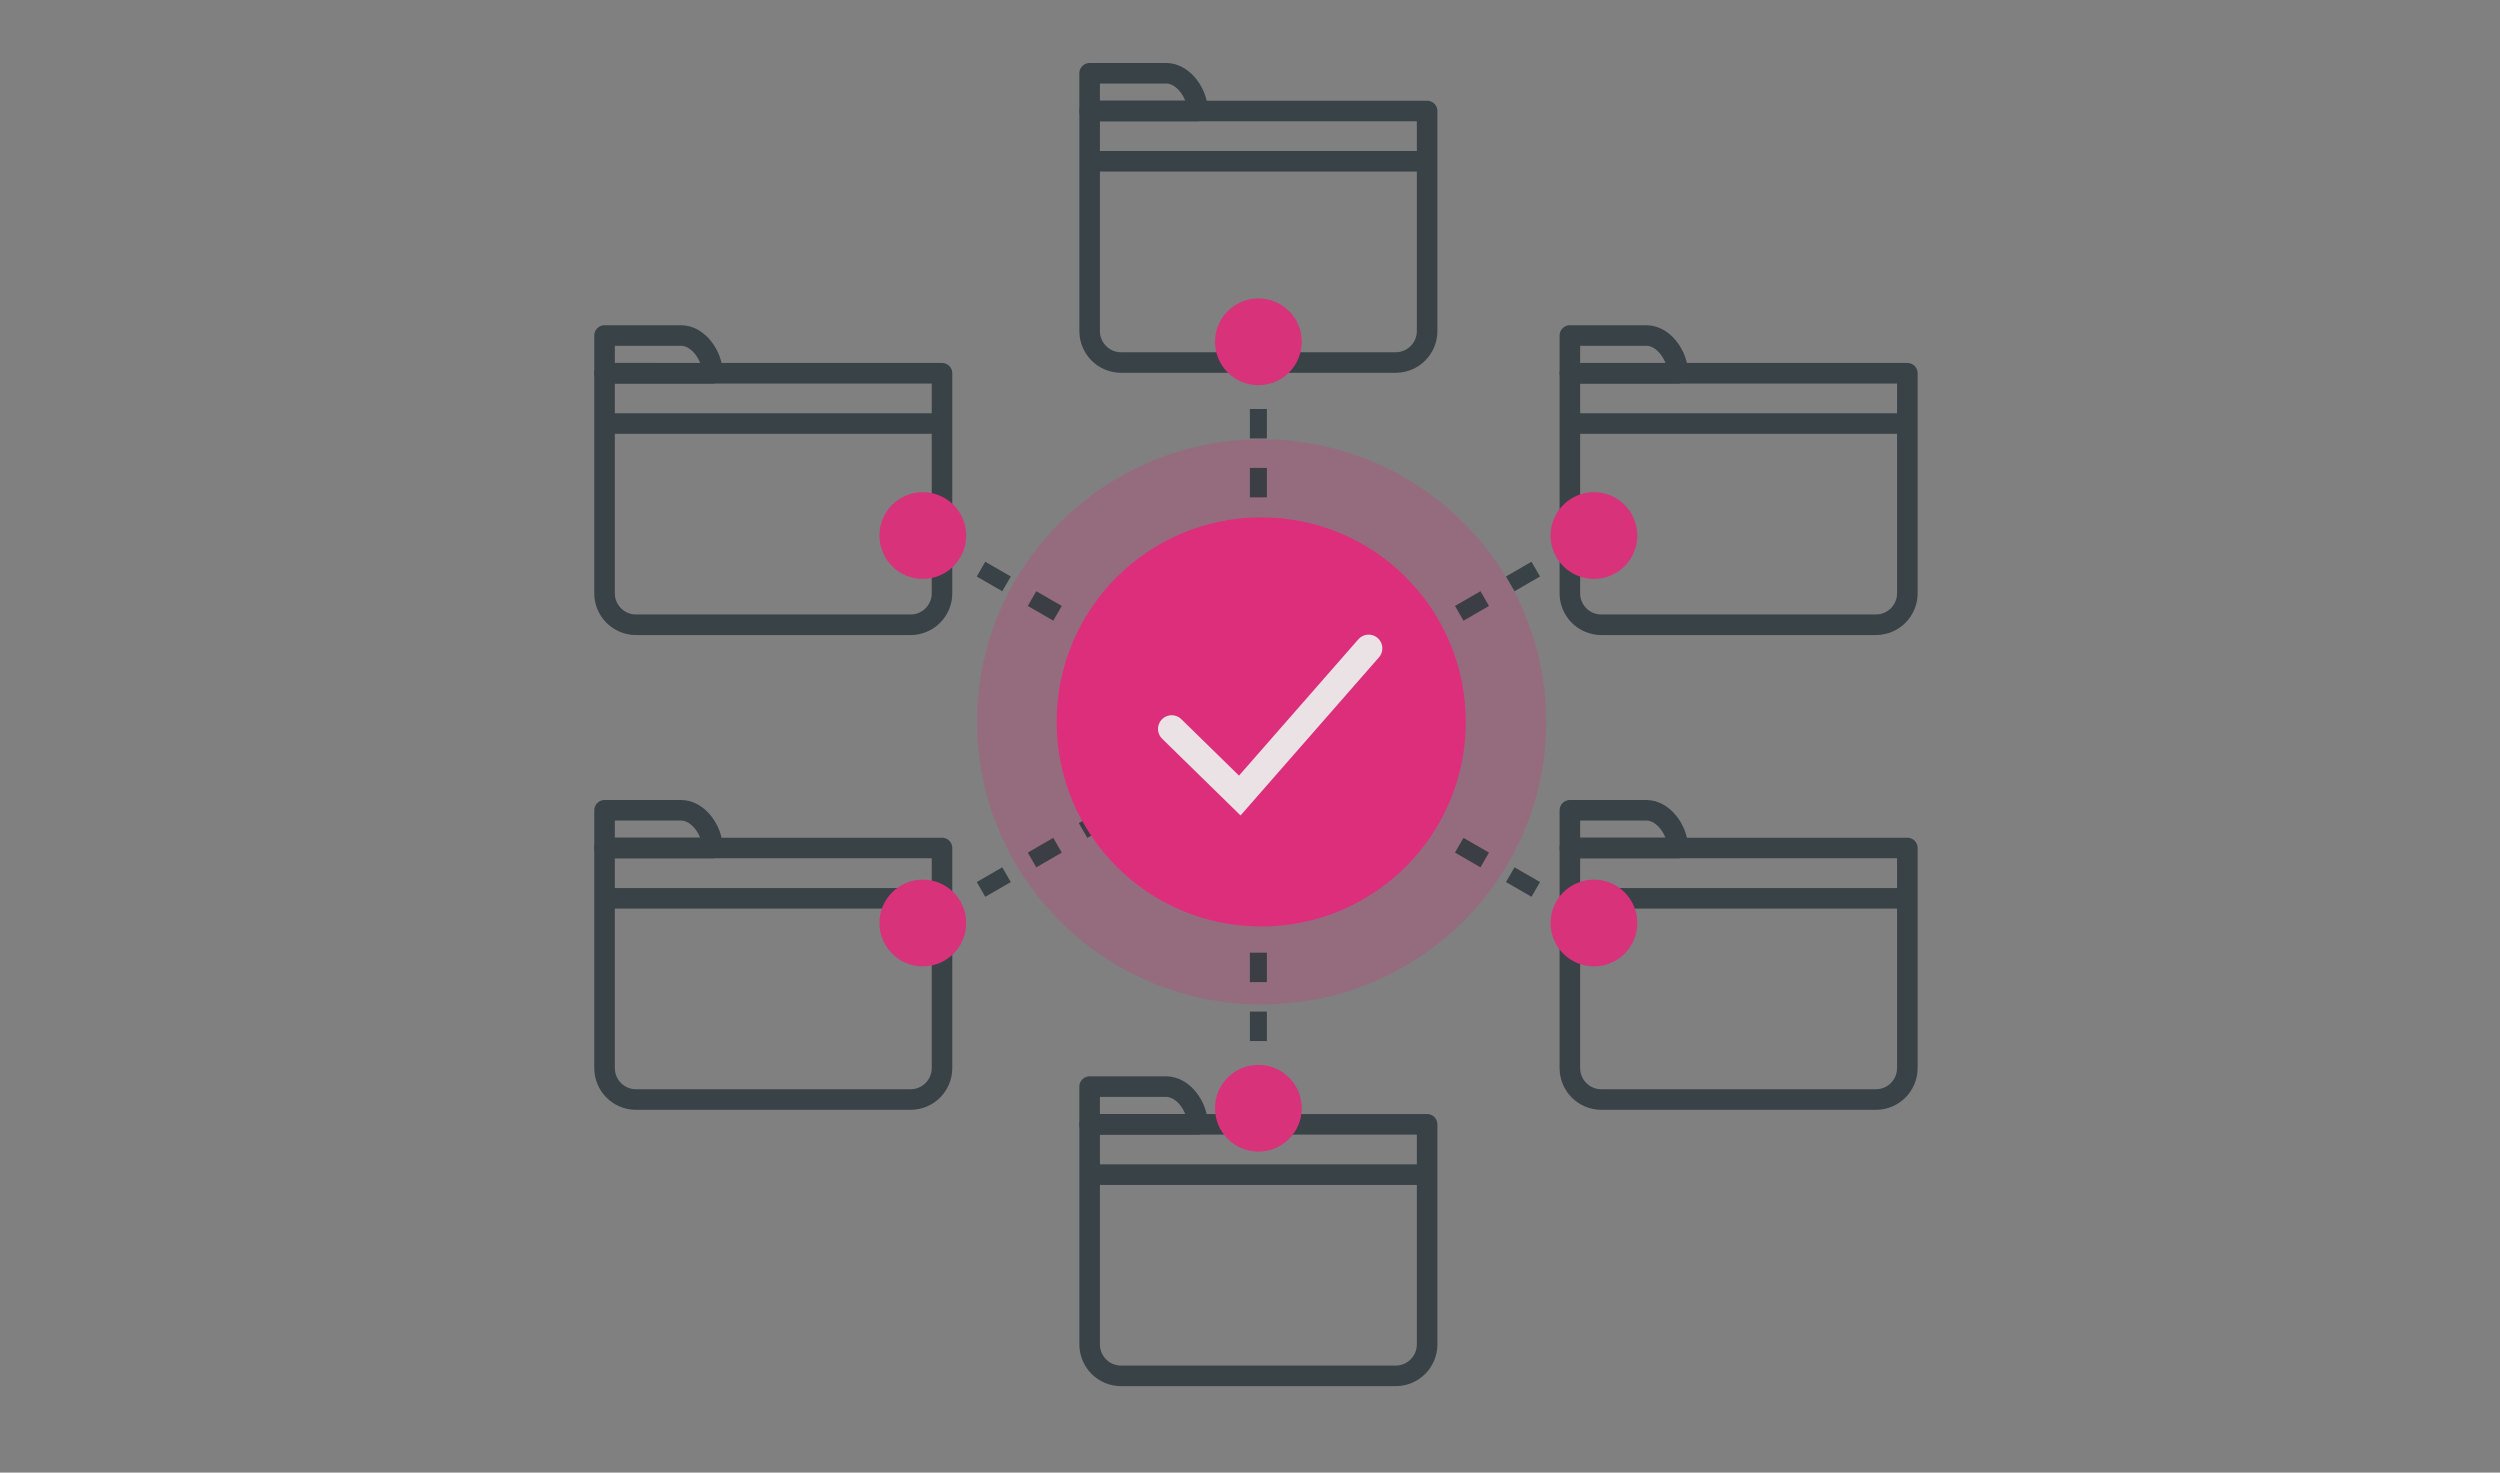 <?xml version="1.0" encoding="utf-8"?>
<!-- Generator: Adobe Illustrator 16.0.0, SVG Export Plug-In . SVG Version: 6.00 Build 0)  -->
<!DOCTYPE svg PUBLIC "-//W3C//DTD SVG 1.1//EN" "http://www.w3.org/Graphics/SVG/1.1/DTD/svg11.dtd">
<svg version="1.1" id="Layer_3" xmlns="http://www.w3.org/2000/svg" xmlns:xlink="http://www.w3.org/1999/xlink" x="0px" y="0px"
	 width="730px" height="430px" viewBox="0 0 730 430" enable-background="new 0 0 730 430" xml:space="preserve">
<rect x="0" y="0" width="730" height="430" fill="#808080" stroke="none"/>
<path opacity="0.2" fill="#ED1E79" d="M451.503,210.787c0,45.581-37.205,82.53-83.097,82.53c-45.898,0-83.101-36.949-83.101-82.53
	c0-45.58,37.203-82.527,83.101-82.527C414.298,128.26,451.503,165.208,451.503,210.787z"/>
<g opacity="0.8">
	<g>
		<rect x="364.962" y="105.856" fill="#263238" width="4.969" height="4.971"/>
		<path fill="#263238" d="M369.931,145.228h-4.969v-8.6h4.969V145.228z M369.931,128.027h-4.969v-8.6h4.969V128.027z"/>
		<rect x="364.962" y="153.828" fill="#263238" width="4.969" height="4.971"/>
	</g>
	<g>
		<path fill="none" stroke="#263238" stroke-width="6" stroke-linejoin="round" stroke-miterlimit="10" d="M416.718,32.409v64.267
			c0,5.071-4.109,9.181-9.181,9.181h-80.181c-5.07,0-9.18-4.11-9.18-9.181V32.409H416.718z"/>
		<path fill="none" stroke="#263238" stroke-width="6" stroke-linejoin="round" stroke-miterlimit="10" d="M318.176,21.392h22.335
			c5.07,0,9.18,5.946,9.18,11.017h-31.516V21.392z"/>
		
			<line fill="none" stroke="#263238" stroke-width="6" stroke-linejoin="round" stroke-miterlimit="10" x1="318.176" y1="47.098" x2="416.718" y2="47.098"/>
	</g>
	<g>
		<path fill="none" stroke="#263238" stroke-width="6" stroke-linejoin="round" stroke-miterlimit="10" d="M416.718,328.305v64.266
			c0,5.071-4.109,9.181-9.181,9.181h-80.181c-5.07,0-9.18-4.109-9.18-9.181v-64.266H416.718z"/>
		<path fill="none" stroke="#263238" stroke-width="6" stroke-linejoin="round" stroke-miterlimit="10" d="M318.176,317.287h22.335
			c5.07,0,9.18,5.946,9.18,11.018h-31.516V317.287z"/>
		
			<line fill="none" stroke="#263238" stroke-width="6" stroke-linejoin="round" stroke-miterlimit="10" x1="318.176" y1="342.994" x2="416.718" y2="342.994"/>
	</g>
	<g>
		<path fill="none" stroke="#263238" stroke-width="6" stroke-linejoin="round" stroke-miterlimit="10" d="M556.944,247.616v64.269
			c0,5.07-4.108,9.181-9.182,9.181h-80.179c-5.07,0-9.181-4.11-9.181-9.181v-64.269H556.944z"/>
		<path fill="none" stroke="#263238" stroke-width="6" stroke-linejoin="round" stroke-miterlimit="10" d="M458.403,236.601h22.334
			c5.071,0,9.182,5.946,9.182,11.016h-31.516V236.601z"/>
		
			<line fill="none" stroke="#263238" stroke-width="6" stroke-linejoin="round" stroke-miterlimit="10" x1="458.403" y1="262.307" x2="556.944" y2="262.307"/>
	</g>
	<g>
		<path fill="none" stroke="#263238" stroke-width="6" stroke-linejoin="round" stroke-miterlimit="10" d="M556.944,108.986v64.267
			c0,5.07-4.108,9.18-9.182,9.18h-80.179c-5.07,0-9.181-4.11-9.181-9.18v-64.267H556.944z"/>
		<path fill="none" stroke="#263238" stroke-width="6" stroke-linejoin="round" stroke-miterlimit="10" d="M458.403,97.968h22.334
			c5.071,0,9.182,5.946,9.182,11.018h-31.516V97.968z"/>
		
			<line fill="none" stroke="#263238" stroke-width="6" stroke-linejoin="round" stroke-miterlimit="10" x1="458.403" y1="123.675" x2="556.944" y2="123.675"/>
	</g>
	<g>
		<path fill="none" stroke="#263238" stroke-width="6" stroke-linejoin="round" stroke-miterlimit="10" d="M275.067,247.616v64.269
			c0,5.07-4.11,9.181-9.181,9.181H185.71c-5.071,0-9.181-4.11-9.181-9.181v-64.269H275.067z"/>
		<path fill="none" stroke="#263238" stroke-width="6" stroke-linejoin="round" stroke-miterlimit="10" d="M176.53,236.601h22.334
			c5.07,0,9.18,5.946,9.18,11.016H176.53V236.601z"/>
		
			<line fill="none" stroke="#263238" stroke-width="6" stroke-linejoin="round" stroke-miterlimit="10" x1="176.53" y1="262.307" x2="275.067" y2="262.307"/>
	</g>
	<g>
		<path fill="none" stroke="#263238" stroke-width="6" stroke-linejoin="round" stroke-miterlimit="10" d="M275.067,108.986v64.267
			c0,5.07-4.11,9.18-9.181,9.18H185.71c-5.071,0-9.181-4.11-9.181-9.18v-64.267H275.067z"/>
		<path fill="none" stroke="#263238" stroke-width="6" stroke-linejoin="round" stroke-miterlimit="10" d="M176.53,97.968h22.334
			c5.07,0,9.18,5.946,9.18,11.018H176.53V97.968z"/>
		
			<line fill="none" stroke="#263238" stroke-width="6" stroke-linejoin="round" stroke-miterlimit="10" x1="176.53" y1="123.675" x2="275.067" y2="123.675"/>
	</g>
	<circle fill="#ED1E79" cx="367.446" cy="99.805" r="12.662"/>
	<g>
		<rect x="364.962" y="312.584" fill="#263238" width="4.969" height="4.97"/>
		<path fill="#263238" d="M369.931,303.984h-4.969v-8.601h4.969V303.984z M369.931,286.782h-4.969v-8.601h4.969V286.782z"/>
		<rect x="364.962" y="264.61" fill="#263238" width="4.969" height="4.972"/>
	</g>
	<path fill="#ED1E79" d="M380.108,323.605c0-6.993-5.668-12.661-12.661-12.661c-6.994,0-12.664,5.668-12.664,12.661
		c0,6.996,5.67,12.664,12.664,12.664C374.44,336.27,380.108,330.602,380.108,323.605z"/>
	<g>
		
			<rect x="274.368" y="158.16" transform="matrix(0.866 0.5 -0.5 0.866 117.416 -116.905)" fill="#263238" width="4.971" height="4.971"/>
		<path fill="#263238" d="M307.557,181.241l-7.449-4.3l2.485-4.305l7.449,4.3L307.557,181.241z M292.66,172.641l-7.449-4.3
			l2.486-4.306l7.448,4.3L292.66,172.641z"/>
		
			<rect x="315.915" y="182.146" transform="matrix(0.866 0.5 -0.5 0.866 134.975 -134.466)" fill="#263238" width="4.971" height="4.971"/>
	</g>
	<circle fill="#ED1E79" cx="269.461" cy="156.376" r="12.663"/>
	<g>
		
			<rect x="455.553" y="262.766" transform="matrix(0.866 0.5 -0.5 0.866 193.961 -193.465)" fill="#263238" width="4.969" height="4.971"/>
		<path fill="#263238" d="M447.195,261.861l-7.447-4.301l2.484-4.305l7.448,4.301L447.195,261.861z M432.3,253.261l-7.448-4.3
			l2.485-4.305l7.448,4.301L432.3,253.261z"/>
		
			<rect x="414.007" y="238.781" transform="matrix(0.866 0.5 -0.5 0.866 176.465 -175.942)" fill="#263238" width="4.972" height="4.97"/>
	</g>
	<circle fill="#ED1E79" cx="465.432" cy="269.519" r="12.663"/>
	<g>
		
			<rect x="455.555" y="158.161" transform="matrix(0.5 0.866 -0.866 0.5 368.163 -316.355)" fill="#263238" width="4.971" height="4.97"/>
		<path fill="#263238" d="M427.337,181.241l-2.485-4.305l7.448-4.3l2.485,4.305L427.337,181.241z M442.232,172.641l-2.484-4.305
			l7.45-4.3l2.484,4.306L442.232,172.641z"/>
		
			<rect x="414.009" y="182.146" transform="matrix(0.5 0.866 -0.866 0.5 368.216 -268.387)" fill="#263238" width="4.97" height="4.97"/>
	</g>
	<circle fill="#ED1E79" cx="465.432" cy="156.376" r="12.663"/>
	<g>
		
			<rect x="274.37" y="262.766" transform="matrix(0.5 0.866 -0.866 0.5 368.134 -107.14)" fill="#263238" width="4.97" height="4.971"/>
		<path fill="#263238" d="M287.699,261.861l-2.485-4.305l7.448-4.301l2.486,4.305L287.699,261.861z M302.595,253.261l-2.485-4.304
			l7.447-4.301l2.485,4.305L302.595,253.261z"/>
		
			<rect x="315.916" y="238.781" transform="matrix(0.5 0.866 -0.866 0.5 368.14 -155.111)" fill="#263238" width="4.971" height="4.97"/>
	</g>
	<circle fill="#ED1E79" cx="269.462" cy="269.519" r="12.663"/>
	<path fill="#ED1E79" d="M428.006,210.803c0,32.996-26.74,59.728-59.732,59.728c-32.988,0-59.73-26.732-59.73-59.728
		c0-32.992,26.742-59.728,59.73-59.728C401.266,151.075,428.006,177.812,428.006,210.803z"/>
	<polyline fill="none" stroke="#FFFFFF" stroke-width="8" stroke-linecap="round" stroke-miterlimit="10" points="342.136,212.846 
		362.014,232.295 399.644,189.313 	"/>
</g>
</svg>
